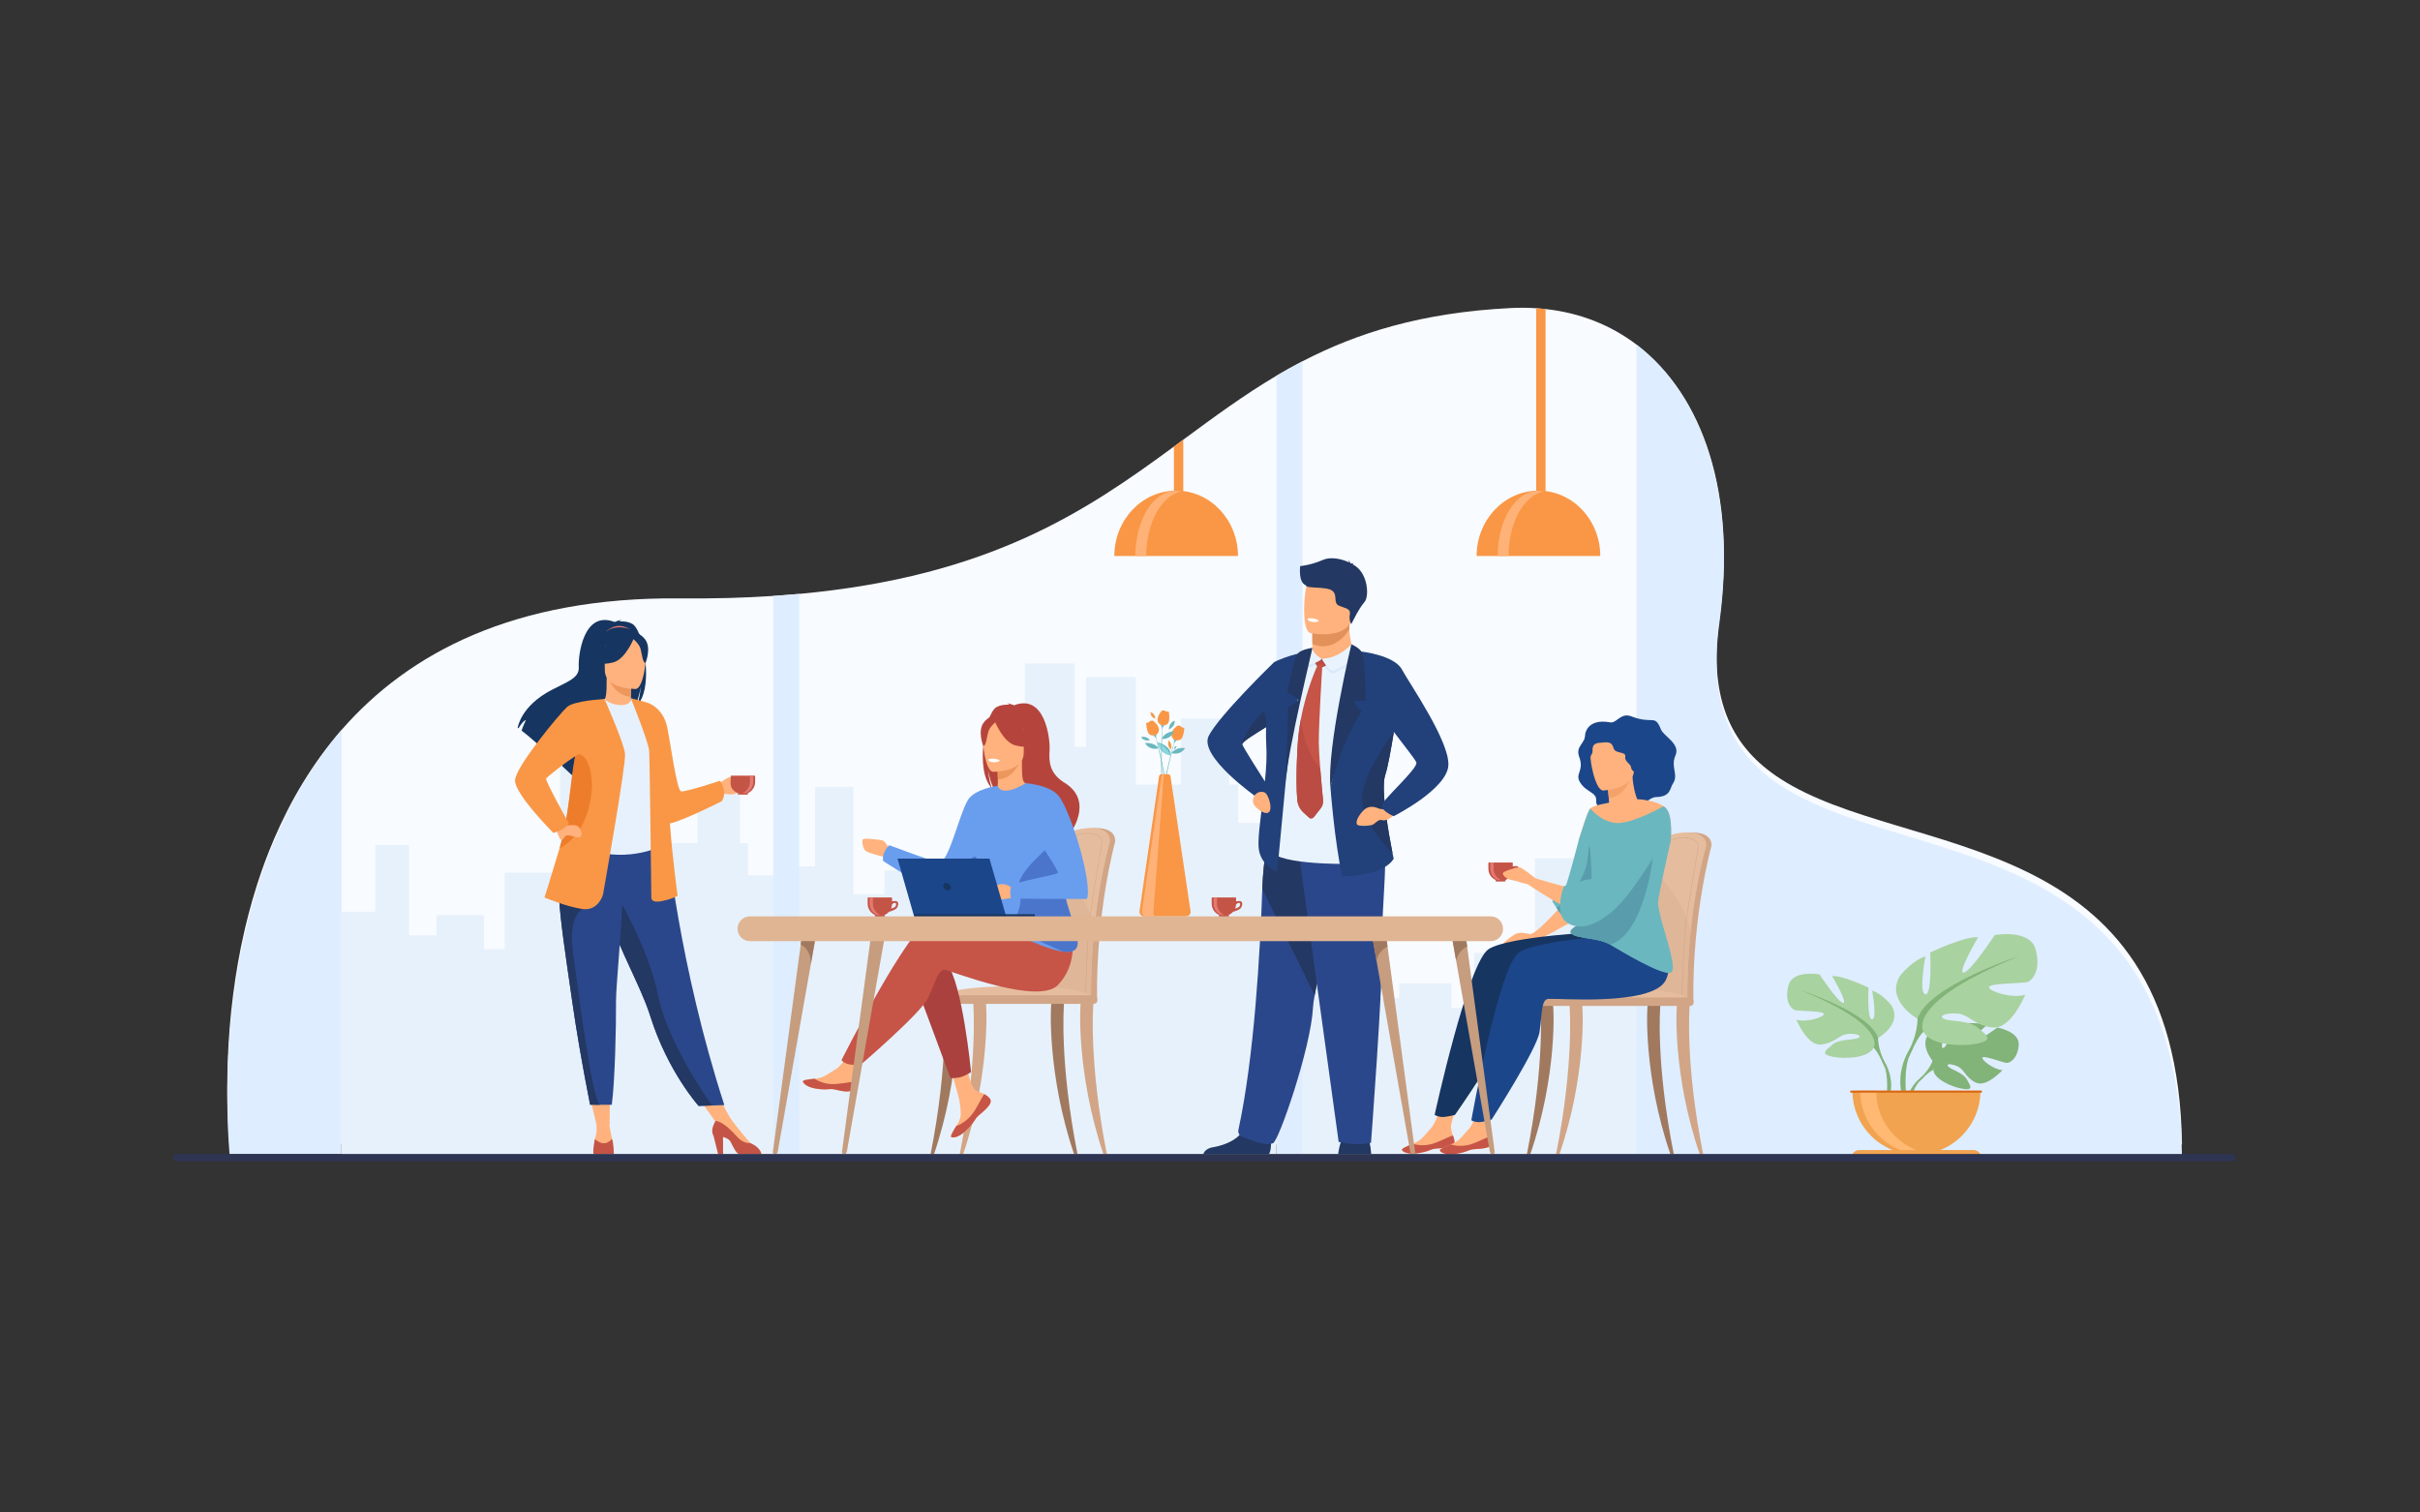 <svg xmlns="http://www.w3.org/2000/svg" xmlns:xlink="http://www.w3.org/1999/xlink" id="&#x421;&#x43B;&#x43E;&#x439;_1" x="0px" y="0px" viewBox="0 0 3200 2000" style="enable-background:new 0 0 3200 2000;" xml:space="preserve"><rect x="0" y="0" width="3200" height="2000" fill="#333333" stroke="none"/> <g> <g> <path style="fill:#F8FBFF;" d="M2885.292,1513.423H303.607c0,0-2.227-21.316-2.887-55.747c-0.372-20.054-0.239-44.572,1.205-71.91 c0.124-2.228,0.249-4.493,0.382-6.768c0.755-12.532,1.768-25.628,3.135-39.115c0.124-1.194,0.249-2.399,0.382-3.604 c1.491-14.108,3.346-28.762,5.659-43.827c1.883-12.235,4.053-24.757,6.596-37.47c0.172-0.89,0.353-1.788,0.535-2.687 c1.31-6.472,2.715-12.98,4.215-19.558c0.583-2.571,1.186-5.151,1.797-7.742c1.204-5.047,2.466-10.123,3.785-15.198 c3.212-12.455,6.796-24.997,10.773-37.576c0.401-1.271,0.813-2.571,1.214-3.871c1.807-5.602,3.699-11.222,5.659-16.853 c3.001-8.555,6.185-17.119,9.578-25.665c2.112-5.362,4.33-10.706,6.614-16.059c21.651-50.633,50.652-100.205,89.375-144.577 c88.696-101.658,228.407-176.111,447.638-173.932c44.066,0.43,85.025-0.717,123.251-3.25h0.058 c11.624-0.765,22.989-1.664,34.115-2.686l0.115-0.01c253.231-23.285,380.115-110.117,495.47-194.808 c4.139-3.039,8.269-6.079,12.388-9.109c40.347-29.718,79.778-58.872,123.29-84.614c11.136-6.596,22.549-12.962,34.307-19.061 c72.13-37.384,157.48-64.54,275.436-70.391c11.49-0.574,22.712-0.488,33.647,0.22c4.177,0.268,8.307,0.631,12.397,1.08 c45.863,5.038,86.421,21.354,120.412,47.173c88.438,67.179,132.38,198.612,109.381,362.689 c-15.571,111.121,19.605,171.37,79.854,210.752C2520.146,1138.298,2878.974,1087.531,2885.292,1513.423z"></path> <polygon style="fill:#E7F1FB;" points="1637.14,1088.209 1637.14,1037.476 1625.245,1037.476 1625.245,950.241 1561.472,950.241 1561.472,1037.476 1501.848,1037.476 1501.848,895.329 1436.054,895.329 1436.054,987.604 1421.05,987.604 1421.05,877.439 1355.256,877.439 1355.256,1083.99 1272.046,1083.99 1272.046,1204.438 1240.955,1204.438 1240.955,1150.815 1169.541,1150.815 1169.541,1182.53 1128.539,1182.53 1128.539,1040.551 1077.89,1040.551 1077.89,1145.642 1027.24,1145.642 1027.24,1530.707 1077.89,1530.707 1121.303,1530.707 1128.539,1530.707 1169.541,1530.707 1192.718,1530.707 1229.838,1530.707 1240.955,1530.707 1272.046,1530.707 1301.252,1530.707 1355.256,1530.707 1371.795,1530.707 1404.699,1530.707 1421.05,1530.707 1436.054,1530.707 1470.494,1530.707 1493.939,1530.707 1501.848,1530.707 1561.472,1530.707 1624.181,1530.707 1625.245,1530.707 1637.14,1530.707 1687.954,1530.707 1687.954,1088.209 "></polygon> <polygon style="fill:#E7F1FB;" points="2351.242,1262.591 2351.242,1530.705 1712.764,1530.705 1712.764,1297.385 1761.704,1297.385 1761.704,1233.714 1810.646,1233.714 1810.646,1319.742 1850.276,1319.742 1850.276,1300.52 1919.281,1300.52 1919.281,1333.011 1949.334,1333.011 1949.334,1260.029 2029.742,1260.029 2029.742,1134.876 2093.318,1134.876 2093.318,1201.625 2107.818,1201.625 2107.818,1145.716 2171.403,1145.716 2171.403,1231.85 2229.015,1231.85 2229.015,1178.989 2290.649,1178.989 2290.649,1231.85 2302.139,1231.85 2302.139,1262.591 "></polygon> <polygon style="fill:#E7F1FB;" points="1033.717,1157.482 1033.717,1529.348 451.625,1529.348 451.625,1205.754 496.245,1205.754 496.245,1117.44 540.866,1117.44 540.866,1236.753 576.988,1236.753 576.988,1210.094 639.914,1210.094 639.914,1255.164 667.3,1255.164 667.3,1153.945 740.606,1153.945 740.606,980.368 798.57,980.368 798.57,1072.944 811.79,1072.944 811.79,995.394 869.755,995.394 869.755,1114.85 922.29,1114.85 922.29,1041.544 978.477,1041.544 978.477,1114.85 988.953,1114.85 988.953,1157.482 "></polygon> <path style="fill:#DEEDFF;" d="M1722.253,477.729v1050.539h-34.302V496.788C1699.085,490.189,1710.494,483.827,1722.253,477.729z"></path> <polygon style="fill:#DEEDFF;" points="1056.804,785.317 1056.804,1513.424 1056.804,1528.269 1022.512,1528.269 1022.512,1513.424 1022.512,788.016 "></polygon> </g> <g> <path style="fill:#F99746;" d="M1564.66,581.403v81.67c0,10.275-2.6,18.659-5.783,18.659h-0.822 c-3.183,0-5.783-8.383-5.783-18.659v-72.561C1556.411,587.473,1560.54,584.433,1564.66,581.403z"></path> <path style="fill:#F99746;" d="M1555.241,648.781c-45.141,0-81.734,38.694-81.734,86.425h163.468 C1636.975,687.476,1600.381,648.781,1555.241,648.781z"></path> <path style="fill:#FFB278;" d="M1561.751,649.835c-2.348-0.512-4.744-0.782-7.178-0.782c-29.411,0-53.252,38.572-53.252,86.153 h14.357C1515.678,691.565,1535.736,655.507,1561.751,649.835z"></path> </g> <g> <path style="fill:#F99746;" d="M2043.736,408.637v234.688c0,2.055-0.028,4.072-0.076,6.032 c-0.439,18.305-2.839,32.375-5.716,32.375h-0.822c-2.667,0-4.923-12.111-5.583-28.466c-0.057-1.348-0.104-2.724-0.134-4.129 c0-0.095-0.009-0.191-0.009-0.296c-0.039-1.797-0.058-3.642-0.058-5.515V407.557 C2035.516,407.825,2039.646,408.188,2043.736,408.637z"></path> <path style="fill:#F99746;" d="M2034.313,648.781c-45.142,0-81.735,38.694-81.735,86.425h163.47 C2116.047,687.476,2079.452,648.781,2034.313,648.781z"></path> <path style="fill:#FFB278;" d="M2040.823,649.835c-2.349-0.512-4.744-0.782-7.179-0.782c-29.41,0-53.253,38.572-53.253,86.153 h14.357C1994.749,691.565,2014.808,655.507,2040.823,649.835z"></path> </g> <path style="fill:#DEEDFF;" d="M2885.292,1529.565h-534.05v0.155h-187.094V455.81c88.438,68.204,132.38,201.644,109.381,368.225 c-15.571,112.817,19.605,173.986,79.854,213.969C2520.146,1148.715,2878.974,1097.173,2885.292,1529.565z"></path> <g> <g> <path style="fill:#82B378;" d="M2555.486,1402.705c0,0-20.609-24.043-1.271-39.314c0,0,14.125-8.552,25.643-7.857 c0,0-16.32,27.367-11.04,30.089c5.279,2.722,15.986-31.806,15.986-31.806s32.145-3.117,42.484,1.854 c0,0-27.479,22.487-21.691,23.826s35.469-20.733,35.469-20.733s29.917,5.092,28.322,23.342 c-1.596,18.25-11.904,23.886-16.435,23.4c-4.531-0.485-31.034-10.603-31.612-6.89c-0.576,3.712,15.377,15.845,26.549,16.412 c0,0-21.093,23.261-35.11,16.548c-14.019-6.713-15.215-17.355-23.953-21.346c-8.738-3.992-16.197-3.981-12.59,0.089 c3.608,4.07,19.422,8.026,24.419,16.866c4.998,8.839,9.481,14.801-5.022,12.618c-14.503-2.183-38.077-12.794-39.112-24.946 S2555.486,1402.705,2555.486,1402.705z"></path> <g> <path style="fill:#82B378;" d="M2654.688,1382.598c0,0-81.257-3.131-99.202,20.107c0,0-3.969,11.886-16.181,22.709l-1.903,5.188 c0,0,14.08-14.846,19.119-15.744C2556.521,1414.857,2548.642,1386.067,2654.688,1382.598z"></path> <path style="fill:#82B378;" d="M2539.306,1425.414c0,0-17.441,12.898-18.652,35.945l3.165,0.283c0,0,5.57-23.83,15.639-33.149 C2549.525,1419.175,2539.306,1425.414,2539.306,1425.414z"></path> </g> </g> <g> <path style="fill:#A8D29F;" d="M2483.432,1372.469c0,0,32.783-18.359,17.484-43.274c0,0-12.24-15.299-25.353-19.232 c0,0,6.993,37.154,0,38.028c-6.994,0.874-4.809-41.963-4.809-41.963s-34.532-16.609-48.082-15.299 c0,0,21.418,36.28,14.425,35.406c-6.994-0.874-31.035-37.592-31.035-37.592s-35.406-6.557-41.088,14.425 c-5.683,20.981,3.496,31.472,8.742,32.783c5.245,1.312,38.902,0.874,38.028,5.246c-0.874,4.37-23.604,11.364-36.28,7.431 c0,0,13.987,34.531,32.346,32.783c18.359-1.749,24.041-13.113,35.406-13.988c11.365-0.873,19.67,2.187,13.988,5.246 c-5.684,3.06-24.916,1.002-34.096,8.807c-9.179,7.804-16.609,12.611,0.438,16.108s47.646,1.312,53.765-11.802 C2483.432,1372.469,2483.432,1372.469,2483.432,1372.469z"></path> <g> <path style="fill:#82B378;" d="M2381.147,1309.524c0,0,91.793,29.724,102.284,62.944c0,0-0.438,14.861,8.741,31.908v6.558 c0,0-9.616-22.293-14.861-25.353C2477.312,1385.582,2497.855,1356.732,2381.147,1309.524z"></path> <path style="fill:#82B378;" d="M2492.173,1404.377c0,0,14.156,21.497,6.086,47.664l-3.642-0.978c0,0,3.535-28.822-3.871-43.317 C2483.34,1393.25,2492.173,1404.377,2492.173,1404.377z"></path> </g> </g> <g> <path style="fill:#A8D29F;" d="M2535.586,1347.149c0,0-43.214-24.2-23.047-57.043c0,0,16.133-20.167,33.419-25.353 c0,0-9.219,48.977,0,50.129c9.22,1.152,6.338-55.314,6.338-55.314s45.52-21.896,63.382-20.167c0,0-28.234,47.824-19.015,46.672 c9.219-1.152,40.909-49.553,40.909-49.553s46.672-8.643,54.162,19.015s-4.609,41.485-11.523,43.214 c-6.914,1.729-51.281,1.153-50.129,6.915s31.114,14.98,47.824,9.795c0,0-18.438,45.52-42.639,43.215s-31.69-17.286-46.671-18.438 c-14.981-1.152-25.929,2.881-18.438,6.914s32.843,1.321,44.943,11.608c12.1,10.287,21.895,16.625-0.577,21.234 s-62.805,1.729-70.871-15.557C2535.586,1347.149,2535.586,1347.149,2535.586,1347.149z"></path> <g> <path style="fill:#82B378;" d="M2670.416,1264.178c0,0-121.001,39.182-134.83,82.972c0,0,0.577,19.591-11.523,42.063v8.643 c0,0,12.677-29.386,19.591-33.419C2543.653,1364.436,2516.572,1326.406,2670.416,1264.178z"></path> <path style="fill:#82B378;" d="M2524.063,1389.212c0,0-18.66,28.336-8.021,62.829l4.801-1.289c0,0-4.66-37.992,5.103-57.101 S2524.063,1389.212,2524.063,1389.212z"></path> </g> </g> <path style="fill:#F1A34F;" d="M2534.131,1526.842c46.751,0,84.649-37.898,84.649-84.65h-169.3 C2449.48,1488.943,2487.38,1526.842,2534.131,1526.842z"></path> <path style="fill:#FFB973;" d="M2554.961,1526.194c-3.443,0.431-6.954,0.647-10.518,0.647c-46.75,0-84.646-37.9-84.646-84.65 h21.03C2480.827,1485.383,2513.172,1521.016,2554.961,1526.194z"></path> <path style="fill:#F1A34F;" d="M2619.949,1531.149h-171.638l0,0c0-5.768,4.676-10.443,10.443-10.443h150.751 C2615.273,1520.706,2619.949,1525.382,2619.949,1531.149L2619.949,1531.149z"></path> <rect x="2446.697" y="1442.191" style="fill:#D86713;" width="174.008" height="2.597"></rect> </g> <g> <path style="fill:#D1A586;" d="M2178.297,1265.888c1.537-37.303,4.852-69.751,8.819-92.38 c6.325-36.072,12.019-56.826,12.084-57.047c0.833-3.172,12.869-16.008,39.628-15.611c26.758,0.396,24.221,17.229,24.221,17.229 l0,0c0.002,0.569-0.074,1.101-0.192,1.496c-0.258,0.868-24.82,88.716-23.757,202.141c0.015,1.593,0.196,4.346,0.082,6.178 c-0.001,0.01-62.011,1.58-62.025,0.001C2174.994,1317.981,2176.049,1290.513,2178.297,1265.888z"></path> <path style="fill:#E5BD9E;" d="M2170.5,1321.156c0.018,1.581,0.864,2.846,1.896,2.846h0.024c1.031-0.023,1.853-1.289,1.865-2.846 h53.143c0.018,1.581,0.863,2.846,1.896,2.846h0.024c1.05-0.023,1.884-1.33,1.871-2.929c-0.309-32.469,1.568-62.787,4.408-89.546 c7.064-66.732,20.125-111.333,20.311-111.951c0.117-0.398,0.191-0.927,0.191-1.497c0,0,2.538-16.832-24.219-17.229 c-26.763-0.398-38.798,12.44-39.631,15.613c-0.05,0.166-3.273,11.918-7.559,33.045c-1.42,6.999-2.951,15.025-4.526,23.997 c-3.964,22.63-7.28,55.081-8.817,92.38C2169.129,1290.512,2168.338,1311.246,2170.5,1321.156z"></path> <path style="fill:#DFB697;" d="M2170.5,1321.156c0.018,1.581,0.864,2.846,1.896,2.846h0.024c1.031-0.023,1.853-1.289,1.865-2.846 h53.143c0.018,1.581,0.863,2.846,1.896,2.846h0.024c1.05-0.023,1.884-1.33,1.871-2.929c-0.309-32.469,1.568-62.787,4.408-89.546 c-8.786-42.35-42.743-74.741-50.906-82.02c-1.42,6.999-2.951,15.025-4.526,23.997c-3.964,22.63-7.28,55.081-8.817,92.38 C2169.129,1290.512,2168.338,1311.246,2170.5,1321.156z"></path> <g> <path style="fill:#D1A586;" d="M2224.059,1320.617l-0.147-0.104c-0.044-0.031-0.077-0.054-0.096-0.267l-0.032-0.002 c0.015-0.446-0.122-0.797-0.416-1.098c-1.674-1.71-8.111-1.64-16.269-1.547c-8.893,0.102-19.963,0.224-31.003-1.686 c-5.703-0.987-1.854-44.321,2.2-84.861c0.688-6.885,1.232-12.323,1.478-15.523c2.641-34.492,17.898-95.697,18.042-96.18 c0.676-2.579,9.854-12.14,29.754-11.823c7.526,0.111,12.86,1.958,15.853,5.488c3.025,3.568,2.474,7.502,2.449,7.668 c0.005,0.382-0.05,0.808-0.152,1.153c-0.082,0.334-13.836,79.506-16.083,98.505c-3.708,31.343-5.181,96.142-5.246,99.761 c0.002,0.045,0.001,0.091,0,0.137l-0.006,0.181L2224.059,1320.617z M2212.188,1316.955c5.95,0,10.146,0.271,11.612,1.769 c0.002,0.002,0.004,0.004,0.006,0.006c0.024-1.495,0.103-4.29,0.251-9.559c0.175-6.198,0.475-15.88,0.911-26.8 c0.764-19.106,2.09-45.39,4.066-62.1c2.303-19.468,16.031-98.361,16.104-98.607c0.084-0.285,0.132-0.659,0.13-1.024 c0.009-0.084,0.534-3.889-2.316-7.242c-2.877-3.385-8.055-5.156-15.393-5.265c-19.565-0.257-28.507,8.89-29.161,11.381 c-0.15,0.563-15.375,61.509-18.021,96.063c-0.245,3.207-0.79,8.647-1.479,15.536c-2.702,27.016-8.325,83.231-2.699,84.204 c10.984,1.901,22.019,1.773,30.893,1.678C2208.901,1316.975,2210.607,1316.955,2212.188,1316.955z"></path> </g> <path style="fill:#E5BD9E;" d="M2235.146,1324.004H2026.8c0,0,4.853-19.367,125.513-16.482 C2237.701,1309.563,2235.146,1324.004,2235.146,1324.004z"></path> <g> <path style="fill:#D1A586;" d="M2252.104,1526.29c-24.157-120.625-17.946-194.645-17.915-195.577 c0.061-1.856-3.409-3.543-5.275-3.604c-1.891-0.033-10.229-0.548-11.193,1.041c-1.264,2.082-6.129,93.28,29.875,198.14H2252.104z "></path> </g> <g> <path style="fill:#D1A586;" d="M2057.574,1526.29c24.157-120.625,17.945-194.645,17.914-195.577 c-0.061-1.856,3.41-3.543,5.276-3.604c1.89-0.033,10.229-0.548,11.192,1.041c1.265,2.082,6.129,93.28-29.874,198.14H2057.574z"></path> </g> <g> <path style="fill:#A0795F;" d="M2019.022,1526.29c24.157-120.625,17.945-194.645,17.915-195.577 c-0.062-1.856,3.409-3.543,5.275-3.604c1.891-0.033,10.229-0.548,11.193,1.041c1.264,2.082,6.129,93.28-29.875,198.14H2019.022z"></path> </g> <g> <path style="fill:#A0795F;" d="M2213.293,1526.29c-24.156-120.625-17.945-194.645-17.914-195.577 c0.061-1.856-3.41-3.543-5.276-3.604c-1.89-0.033-10.228-0.548-11.192,1.041c-1.265,2.082-6.129,93.28,29.874,198.14H2213.293z"></path> </g> <path style="fill:#D1A586;" d="M2026.647,1330.186h208.404c2.331,0,4.238-1.908,4.238-4.239v-2.709 c0-2.331-1.907-4.238-4.238-4.238h-208.404c-2.331,0-4.239,1.907-4.239,4.238v2.709 C2022.408,1328.277,2024.316,1330.186,2026.647,1330.186z"></path> </g> <g> <path style="fill:#D1A586;" d="M1389.803,1262.269c1.538-37.818,4.853-70.715,8.82-93.657c6.325-36.57,12.019-57.61,12.084-57.834 c0.833-3.217,12.869-16.229,39.627-15.828c26.758,0.402,24.221,17.468,24.221,17.468l0,0c0.002,0.577-0.074,1.115-0.191,1.517 c-0.258,0.88-24.821,89.941-23.758,204.934c0.015,1.615,0.196,4.406,0.082,6.264c0,0.009-62.01,1.601-62.025,0 C1386.5,1315.082,1387.556,1287.233,1389.803,1262.269z"></path> <path style="fill:#E5BD9E;" d="M1382.007,1318.301c0.019,1.603,0.864,2.886,1.896,2.886h0.025 c1.031-0.024,1.853-1.308,1.865-2.886h53.143c0.019,1.603,0.864,2.886,1.896,2.886h0.024c1.05-0.024,1.884-1.35,1.871-2.97 c-0.309-32.918,1.569-63.654,4.409-90.784c7.064-67.653,20.125-112.871,20.31-113.497c0.117-0.404,0.191-0.94,0.191-1.519 c0,0,2.538-17.063-24.218-17.468c-26.763-0.403-38.798,12.613-39.631,15.83c-0.049,0.168-3.273,12.082-7.558,33.501 c-1.42,7.096-2.952,15.233-4.527,24.329c-3.964,22.942-7.28,55.842-8.817,93.656 C1380.636,1287.232,1379.846,1308.254,1382.007,1318.301z"></path> <path style="fill:#DFB697;" d="M1382.007,1318.301c0.019,1.603,0.864,2.886,1.896,2.886h0.025 c1.031-0.024,1.853-1.308,1.865-2.886h53.143c0.019,1.603,0.864,2.886,1.896,2.886h0.024c1.05-0.024,1.884-1.35,1.871-2.97 c-0.309-32.918,1.569-63.654,4.409-90.784c-8.787-42.935-42.744-75.773-50.907-83.152c-1.42,7.096-2.952,15.233-4.527,24.329 c-3.964,22.942-7.28,55.842-8.817,93.656C1380.636,1287.232,1379.846,1308.254,1382.007,1318.301z"></path> <g> <path style="fill:#D1A586;" d="M1435.566,1317.752l-0.149-0.104c-0.044-0.03-0.077-0.054-0.096-0.268l-0.033-0.003 c0.015-0.457-0.125-0.816-0.426-1.125c-1.688-1.724-8.116-1.651-16.256-1.558c-8.894,0.099-19.963,0.227-31.004-1.709 c-5.703-1.001-1.856-44.925,2.197-86.018c0.689-6.986,1.233-12.505,1.479-15.752c2.627-34.78,17.898-97.017,18.042-97.509 c0.677-2.615,9.854-12.307,29.756-11.984c7.481,0.111,12.797,1.962,15.801,5.499c3.085,3.633,2.527,7.666,2.502,7.836 c0.005,0.389-0.05,0.819-0.152,1.168c-0.083,0.338-13.833,80.595-16.083,99.867c-3.701,31.72-5.181,97.483-5.246,101.142 c0.001,0.045,0.001,0.091,0,0.137l-0.006,0.182L1435.566,1317.752z M1423.696,1314.044c5.936,0,10.125,0.273,11.602,1.781 c0.004,0.005,0.009,0.01,0.013,0.014c0.024-1.516,0.103-4.35,0.251-9.688c0.175-6.285,0.475-16.102,0.911-27.17 c0.764-19.371,2.09-46.018,4.066-62.958c2.299-19.697,16.03-99.718,16.104-99.969c0.084-0.289,0.132-0.668,0.13-1.04 c0.009-0.085,0.541-3.989-2.369-7.406c-2.887-3.392-8.047-5.166-15.337-5.275c-0.302-0.004-0.605-0.007-0.902-0.007 c-18.927,0-27.613,9.058-28.257,11.544c-0.151,0.571-15.378,62.395-18.022,97.394l-0.304-0.023l0.304,0.023 c-0.246,3.253-0.791,8.774-1.48,15.765c-2.701,27.386-8.322,84.371-2.699,85.356c10.985,1.927,22.023,1.8,30.892,1.7 C1420.41,1314.063,1422.115,1314.044,1423.696,1314.044z"></path> </g> <path style="fill:#E5BD9E;" d="M1446.653,1321.188h-208.347c0,0,4.853-19.635,125.513-16.711 C1449.208,1306.547,1446.653,1321.188,1446.653,1321.188z"></path> <g> <path style="fill:#D1A586;" d="M1463.611,1526.27c-24.157-122.292-17.945-197.334-17.915-198.279 c0.061-1.883-3.41-3.593-5.276-3.654c-1.891-0.033-10.229-0.555-11.193,1.056c-1.264,2.111-6.129,94.569,29.874,200.878H1463.611 z"></path> </g> <g> <path style="fill:#D1A586;" d="M1269.081,1526.27c24.157-122.292,17.945-197.334,17.915-198.279 c-0.061-1.883,3.409-3.593,5.276-3.654c1.89-0.033,10.228-0.555,11.193,1.056c1.264,2.111,6.129,94.569-29.875,200.878H1269.081z "></path> </g> <g> <path style="fill:#A0795F;" d="M1230.529,1526.27c24.157-122.292,17.946-197.334,17.915-198.279 c-0.061-1.883,3.409-3.593,5.276-3.654c1.89-0.033,10.228-0.555,11.193,1.056c1.264,2.111,6.129,94.569-29.874,200.878H1230.529z "></path> </g> <g> <path style="fill:#A0795F;" d="M1424.8,1526.27c-24.157-122.292-17.945-197.334-17.915-198.279 c0.061-1.883-3.41-3.593-5.276-3.654c-1.89-0.033-10.228-0.555-11.192,1.056c-1.264,2.111-6.129,94.569,29.874,200.878H1424.8z"></path> </g> <path style="fill:#D1A586;" d="M1238.184,1327.454h208.346c2.347,0,4.268-1.92,4.268-4.268v-2.806 c0-2.347-1.921-4.268-4.268-4.268h-208.346c-2.348,0-4.268,1.921-4.268,4.268v2.806 C1233.916,1325.534,1235.836,1327.454,1238.184,1327.454z"></path> </g> <g> <g> <path style="fill:#6BB7BF;" d="M1525.788,1163.025c0,0,17.216,6.987,29.453-10.57 C1555.241,1152.455,1535.378,1149.086,1525.788,1163.025z"></path> <path style="fill:#6BB7BF;" d="M1524.576,1155.82c0,0-1.207-6.15-8.423-6.362 C1516.152,1149.458,1518.869,1155.688,1524.576,1155.82z"></path> <path style="fill:#6BB7BF;" d="M1528.207,1119.813c0,0,8.345,0.892,11.474-8.254 C1539.681,1111.56,1530.637,1112.567,1528.207,1119.813z"></path> <g> <path style="fill:#6BB7BF;" d="M1548.014,998.885c-16.842-3.611-17.127-17.388-17.127-17.388 C1550.722,987.765,1548.014,998.885,1548.014,998.885z"></path> <path style="fill:#6BB7BF;" d="M1549.17,995.743c0,0,10.509,4.265,17.979-6.452 C1567.148,989.292,1555.024,987.235,1549.17,995.743z"></path> <g> <path style="fill:#6BB7BF;" d="M1526.115,1203.431l-2.176,2.505c-0.33,0.38-0.957,0.143-0.957-0.361 c0.123-70.912,9.127-133.914,16.689-171.085c8.253-40.569,16.623-64.552,16.707-64.79l0,0 c-0.083,0.237-7.633,24.606-15.86,65.058c-7.573,37.234-16.238,85.897-14.045,167.716 C1526.482,1202.824,1526.346,1203.165,1526.115,1203.431z"></path> </g> <path style="fill:#F99746;" d="M1556.235,960.033c-2.686,2.159-12.972,11.359-2.994,18.454c0,0,7.647,2.423,10.181-3.469 c1.933-4.497,2.456-9.511,2.595-11.634c0.037-0.552-0.38-1.021-0.931-1.071c-0.589-0.054-1.374-0.185-2.16-0.49 c-0.947-0.368-1.427-1.797-2.706-2.111c-0.802-0.197-1.617-0.366-2.549-0.284 C1557.143,959.475,1556.648,959.702,1556.235,960.033z"></path> <path style="fill:#6BB7BF;" d="M1550.525,975.92c0,0,3.045,2.442,1.919,6.341l-0.031,1.443c0,0,0.812-3.608,4.546-4.724 C1556.959,978.981,1553.591,979.355,1550.525,975.92z"></path> <path style="fill:#8AD8DB;" d="M1548.014,998.885c-16.842-3.611-17.127-17.388-17.127-17.388S1544.227,988.824,1548.014,998.885 z"></path> </g> <g> <path style="fill:#6BB7BF;" d="M1531.833,989.447c0,0-10.592,4.054-17.845-6.81 C1513.988,982.637,1526.151,980.823,1531.833,989.447z"></path> <g> <path style="fill:#6BB7BF;" d="M1550.722,1197.556l2.125,2.548c0.322,0.387,0.954,0.161,0.963-0.342 c1.298-70.901-6.442-134.07-13.258-171.386c-7.439-40.726-15.327-64.872-15.405-65.111l0,0 c0.078,0.238,7.139,24.754,14.553,65.362c6.825,37.379,14.514,86.205,10.683,167.964 C1550.367,1196.941,1550.497,1197.285,1550.722,1197.556z"></path> </g> <path style="fill:#F99746;" d="M1525.485,953.604c2.642,2.212,12.742,11.616,2.624,18.511c0,0-7.695,2.269-10.11-3.673 c-1.843-4.534-2.265-9.558-2.361-11.684c-0.025-0.553,0.4-1.013,0.953-1.053c0.59-0.042,1.377-0.157,2.169-0.447 c0.954-0.349,1.463-1.768,2.748-2.056c0.805-0.181,1.624-0.333,2.555-0.232C1524.588,953.027,1525.079,953.264,1525.485,953.604 z"></path> <path style="fill:#6BB7BF;" d="M1530.875,969.602c0,0-3.093,2.38-2.045,6.301l0.002,1.443c0,0-0.739-3.623-4.45-4.813 C1524.382,972.533,1527.741,972.974,1530.875,969.602z"></path> </g> <g> <path style="fill:#6BB7BF;" d="M1536.322,977.029c0,0,11.186,1.871,16.139-10.217 C1552.461,966.812,1540.18,967.449,1536.322,977.029z"></path> <g> <path style="fill:#6BB7BF;" d="M1559.114,1184.746l-1.578,2.918c-0.239,0.443-0.903,0.349-1.012-0.144 c-15.345-69.232-20.296-132.681-21.022-170.606c-0.792-41.393,2.146-66.624,2.175-66.874l0,0 c-0.03,0.249-2.083,25.678-1.291,66.95c0.729,37.99,2.885,87.371,22.867,166.742 C1559.34,1184.073,1559.281,1184.437,1559.114,1184.746z"></path> </g> <path style="fill:#F99746;" d="M1535.43,940.638c-2.15,2.693-10.183,13.914,1.103,18.663c0,0,7.992,0.697,9.179-5.605 c0.906-4.81,0.323-9.818-0.004-11.92c-0.085-0.547-0.593-0.914-1.143-0.843c-0.586,0.075-1.381,0.119-2.215-0.008 c-1.004-0.152-1.785-1.442-3.102-1.47c-0.825-0.017-1.658-0.004-2.55,0.279C1536.194,939.895,1535.761,940.225,1535.43,940.638z "></path> <path style="fill:#6BB7BF;" d="M1533.322,957.388c0,0,3.504,1.719,3.255,5.77l0.285,1.415c0,0,0.005-3.698,3.406-5.601 C1540.269,958.972,1537.063,960.071,1533.322,957.388z"></path> </g> <path style="fill:#6BB7BF;" d="M1545.552,964.573c0,0,0-8.857,7.631-11.635C1553.184,952.938,1554.864,960.326,1545.552,964.573z "></path> <path style="fill:#ED9F4A;" d="M1527.628,950.341c0,0,0.225-6.758-6.027-8.707 C1521.602,941.634,1520.097,947.925,1527.628,950.341z"></path> <path style="fill:#ED9F4A;" d="M1548.139,990.997c0.226,0.196,3.258-6.575-2.912-12.016 C1545.228,978.981,1542.648,986.227,1548.139,990.997z"></path> <path style="fill:#6BB7BF;" d="M1552.461,990.469c-0.171,0.047-0.048-3.369,3.159-3.857 C1555.62,986.612,1556.163,989.454,1552.461,990.469z"></path> <path style="fill:#6BB7BF;" d="M1520.492,978.981c0,0-2.707-5.603-11.367-4.629 C1509.125,974.352,1510.425,980.362,1520.492,978.981z"></path> </g> <path style="fill:#F99746;" d="M1568.364,1211.73h-55.521c-3.73,0-6.593-3.309-6.057-7l25.843-178.12 c0.241-1.662,1.666-2.896,3.346-2.896h8.25c1.789,0,3.308,1.311,3.571,3.08l26.457,178.107 C1574.787,1208.499,1572,1211.73,1568.364,1211.73z"></path> <g> <path style="fill:#FFB278;" d="M1525.143,1206.344l13.719-182.588c-1.478,0.198-2.678,1.344-2.897,2.854l-25.843,178.12 c-0.536,3.691,2.327,7,6.058,7h11.098C1525.846,1210.443,1524.981,1208.488,1525.143,1206.344z"></path> </g> </g> <g> <path style="fill:#FFB27D;" d="M2069.631,1192.278c0,0-38.088,43.502-45.882,42.792c-7.966-0.725-12.825-3.234-19.755,0 c-4.98,2.325-20.725,14.988-16.498,14.149c4.228-0.839,11.875-1.819,13.895-2.012c2.779-0.265,7.244-0.325,10.271-0.852 c1.916-0.334,8.835-0.528,11.143-0.604c10.023-0.33,57.437-28.028,57.437-28.028L2069.631,1192.278z"></path> <g> <path style="fill:#C45446;" d="M2006.96,1145.819c-1.513-0.935-4.459-0.569-6.593-0.122v-3.09c0-0.684-0.048-1.355-0.131-2.018 h-32.012c-0.084,0.662-0.132,1.334-0.132,2.018v6.282c0,8.876,7.262,16.138,16.138,16.138c4.806,0,9.136-2.133,12.099-5.494 l-0.001,0.003c0,0,7.616-1.875,10.007-4.714S2009.501,1147.389,2006.96,1145.819z M2005.271,1151.628 c-0.809,2.089-4.44,3.213-6.231,3.649c0.717-1.648,1.163-3.438,1.288-5.312c1.105-1.513,2.851-2.398,4.13-2.166 C2005.602,1148.007,2006.294,1148.984,2005.271,1151.628z"></path> <path style="fill:#E37970;" d="M1970.714,1142.606v6.284c0,8.872,7.261,16.14,16.133,16.14c0.734,0,1.462-0.053,2.169-0.157 c-7.856-1.062-13.964-7.844-13.964-15.982v-6.284c0-0.682,0.046-1.356,0.131-2.019h-4.338 C1970.76,1141.25,1970.714,1141.925,1970.714,1142.606z"></path> <rect x="1977.632" y="1163.62" style="fill:#C45446;" width="13.173" height="1.973"></rect> </g> <path style="fill:#1C468A;" d="M2096.058,971.378c0,0,1.723-21.85,33.149-16.176c8.309,1.5,14.02-13.315,27.621-8.036 c29.286,11.368,31.008-3.642,39.473,17.424c3.543,8.818,26.073,19.082,19.192,34.32c-6.881,15.238,4.633,25.486-3.456,37.427 c-4.186,6.179-2.484,17.224-22.232,17.617c-9.835,0.196-25.153,18.421-36.19,21.73s-44.18-1.465-42.931-16.608 c0.975-11.814-12.805-10.83-21.27-24.412c-7.397-11.872,5.804-14.862-1.256-34.055 C2082.984,986.543,2096.463,983.116,2096.058,971.378z"></path> <g> <path style="fill:#FFB27D;" d="M1923.296,1508.88c0.675,7.309-9.5,9.086-21.285,9.673c-11.784,0.587-8.223,3-24.372,5.925 c-16.15,2.925-22.622-1.494-23.791-3.677c-1.041-1.936,6.468-4.963,14.469-8.385c1.008-0.428,2.016-0.868,3.023-1.309 c9.007-3.96,14.06-12.037,21.081-19.525c6.65-7.093,12.965-29.803,12.965-29.803l21.946-4.687c0,0-6.162,20.439-8.301,29.165 c-1.259,5.133,0.598,10.871,2.246,15.238C1922.165,1503.872,1923.063,1506.305,1923.296,1508.88z"></path> <path style="fill:#C65447;" d="M1902.011,1518.553c-11.784,0.587-8.223,3-24.372,5.925c-16.15,2.925-22.622-1.494-23.791-3.677 c-1.041-1.936,6.468-4.963,14.469-8.385l0.125,0.136c0,0,11.355,3.856,24.463,0.292c10.683-2.9,21.013-9.285,28.373-11.348 c0.888,2.376,1.785,4.809,2.019,7.384C1923.971,1516.188,1913.796,1517.966,1902.011,1518.553z"></path> </g> <path style="fill:#163560;" d="M2117.629,1232.194c0,0-121.624,5.465-149.079,22.792s-71.486,219.153-71.486,219.153 s2.718,2.179,8.786,2.835c5.646,0.611,18.077-2.707,18.077-2.707s63.28-90.305,67.738-113.054 c4.457-22.75,3.369-43.05,13.519-43.594c10.15-0.544,136.674,15.382,155.812-18.334S2117.629,1232.194,2117.629,1232.194z"></path> <g> <path style="fill:#FFB27D;" d="M1973.474,1509.701c0.674,7.309-9.501,9.086-21.285,9.673s-8.224,3-24.373,5.926 c-16.149,2.925-22.621-1.495-23.79-3.677c-1.041-1.936,6.467-4.964,14.469-8.386c1.007-0.427,2.016-0.868,3.023-1.309 c9.006-3.96,14.06-12.036,21.08-19.524c6.651-7.094,12.966-29.804,12.966-29.804l21.946-4.687c0,0-6.162,20.439-8.302,29.166 c-1.258,5.132,0.599,10.87,2.247,15.237C1972.343,1504.693,1973.239,1507.126,1973.474,1509.701z"></path> <path style="fill:#C65447;" d="M1952.188,1519.374c-11.784,0.587-8.224,3-24.373,5.926c-16.149,2.925-22.621-1.495-23.79-3.677 c-1.041-1.936,6.467-4.964,14.469-8.386l0.125,0.136c0,0,11.355,3.856,24.462,0.293c10.684-2.901,21.014-9.286,28.374-11.349 c0.888,2.376,1.784,4.809,2.019,7.384C1974.147,1517.01,1963.973,1518.787,1952.188,1519.374z"></path> </g> <path style="fill:#1C468A;" d="M2164.775,1235.07c0,0-129.55,6.133-156.309,24.515c-26.76,18.383-62.902,221.77-62.902,221.77 s2.8,2.071,8.891,2.491c5.664,0.391,17.958-3.409,17.958-3.409s59.717-92.698,63.286-115.604 c3.568-22.906,1.69-43.148,11.812-44.087s137.169,10.05,154.979-24.385C2220.302,1261.925,2164.775,1235.07,2164.775,1235.07z"></path> <path style="fill:#FFB27D;" d="M2203.553,1069.549c-0.047-0.071-0.106-0.131-0.165-0.201c-1.028-1.157-2.256-2.221-3.614-3.165 l-0.047-0.036c0,0,0,0-0.012,0c-10.583-7.393-29.492-8.976-29.492-8.976v0.012v0.001c-0.002-0.003-0.002-0.007-0.003-0.01 c0,0-2.066-0.196-5.34-0.345c-2.479-6.428-5.302-15.946-6.177-29.835l-1.875,0.501l-31.521,8.454c0,0,1.396,10.005,2.05,19.473 c0.145,2.074,0.25,4.12,0.3,6.033c-0.913,0.333-20.526,3.098-24.79,7.68c-4.264,4.595-12.791,35.113-14.941,40.522l121.355,1.984 C2209.281,1111.642,2212.328,1079.93,2203.553,1069.549z"></path> <path style="fill:#6BB7BF;" d="M2208.033,1286.604c-14.367,1.366-62.792-27.874-78.927-37.385 c-0.287-0.162-0.555-0.325-0.813-0.478c-6.72-3.948-16.174-5.813-25.159-7.304c-11.451-1.873-22.138-3.135-25.561-7.226 c-4.071-4.875,7.905-10.276,17.531-15.878c4.846-2.829,9.109-5.716,10.438-8.593c1.022-2.266,0.946-7.227,0.258-13.574v-0.009 c-0.114-1.186-0.268-2.419-0.439-3.699c-0.784,1.625-1.759,3.307-2.888,4.989c-2.828,4.234-6.557,8.508-10.285,12.034 c-4.568,4.331-9.118,7.552-11.948,8.24c-1.902,0.459-3.813,0.22-5.706-0.517c-5.037-1.969-9.903-7.513-13.765-12.856 c-0.908-1.262-1.769-2.523-2.553-3.718c-2.638-3.996-4.512-7.313-5.219-8.097c-2.15-2.38,8.65-7.093,13.086-10.63 c4.416-3.546,21.832-72.245,21.832-72.245c2.151-5.41,10.678-35.931,14.94-40.529c0,0,16.633,20.313,38.197,19.146 c21.412-1.147,58.088-21.804,58.652-22.128c1.876,0.847,3.843,3.402,3.843,3.402c8.774,10.381,5.726,42.088,5.726,42.088 s-16.785,73.975-16.785,81.44c0,13.688,11.317,45.155,16.719,67.819C2212.641,1275.258,2213.701,1286.068,2208.033,1286.604z"></path> <path style="fill:#F4A269;" d="M2125.308,1035.949c0,0,1.397,10.005,2.05,19.473c17.841-1.695,26.201-18.631,29.471-27.927 L2125.308,1035.949z"></path> <path style="fill:#FFB27D;" d="M2119.937,1045.314c0,0,42.337-2.122,40.609-28.467c-1.728-26.345,2.573-44.361-24.53-44.121 c-27.104,0.241-31.691,10.638-33.254,19.571C2101.199,1001.232,2108.879,1045.188,2119.937,1045.314z"></path> <path style="fill:#1C468A;" d="M2118.153,982.106c0,0,10.119-2.362,13.426,2.559c3.307,4.921,0.944,7.677,8.326,9.744 c7.381,2.067,9.892,1.919,9.153,7.086s7.419,9.006,7.77,13.14c0.35,4.134,3.745,6.2,6.993,6.496 c3.248,0.295,1.772-53.296-10.776-55.658s-24.655,0.443-28.346,3.396C2121.008,971.821,2118.153,982.106,2118.153,982.106z"></path> <path style="fill:#1C468A;" d="M2118.153,982.106c0,0-9.842-0.689-11.613,4.921c-1.771,5.61,0.591,6.939-1.919,10.334 c-2.511,3.395-1.059,9.418-1.059,9.418s-19.463-35.844,1.059-38.206C2125.142,966.211,2124.601,970.394,2118.153,982.106z"></path> <path style="fill:#599DAD;" d="M2105.295,1184.02c-2.811,8.449-7.838,17.74-13.105,25.464c-4.568,4.331-9.118,7.552-11.948,8.24 c-1.902,0.459-3.813,0.22-5.706-0.517c-5.037-1.969-9.903-7.513-13.765-12.856c-0.908-1.262-1.769-2.523-2.553-3.718 c13.449-10.792,38.942-35.482,41.591-69.273C2103.432,1085.21,2105.486,1186.142,2105.295,1184.02z"></path> <path style="fill:#599DAD;" d="M2074.535,1217.207c4.693-7.159,14.242-14.214,27.939-19.758 c-6.309,9.444-17.1,19.032-22.233,20.274C2078.339,1218.183,2076.428,1217.943,2074.535,1217.207z"></path> <path style="fill:#599DAD;" d="M2186.459,1128.396c0,0-10.572,106.236-57.353,120.823c-0.287-0.162-0.555-0.325-0.813-0.478 c-6.72-3.948-16.174-5.813-25.159-7.304c-11.451-1.873-22.138-3.135-25.561-7.226c-4.071-4.875,7.905-10.276,17.531-15.878 c4.846-2.829,9.109-5.716,10.438-8.593c1.022-2.266,0.946-7.227,0.258-13.574v-0.009 C2151.196,1179.374,2186.459,1128.396,2186.459,1128.396z"></path> <path style="fill:#FFB27D;" d="M2198.363,1096.937c-4.899-22.084-27.133-9.412-27.133-9.412 c-7.706-1.759-64.278,89.938-68.808,92.015c-3.838,1.76-55.977-13.383-71.806-18.047c-4.086-3.207-18.447-14.351-20.96-14.54 c-2.936-0.22-22.555,4.82-22.433,7.935c0.122,3.113,4.716,7.684,11.959,8.839c5.487,0.876,14.799,4.49,20.732,5.394l0,0 c0,0,57.546,39.197,82.04,43.979C2124.008,1217.402,2203.264,1119.02,2198.363,1096.937z"></path> <path style="fill:#6BB7BF;" d="M2067.943,1171.875c0,0-13.264,34.084,2.627,47.04c15.892,12.957,50.378,8.599,88.152-44.081 c37.774-52.679,53.147-81.361,33.539-89.734c-19.607-8.374-35.814,4.764-45.873,25.252c-10.456,21.299-29.725,50.789-41.286,51.91 C2093.54,1163.383,2067.943,1171.875,2067.943,1171.875z"></path> </g> <g> <path style="fill:#FFB27D;" d="M1735.372,851.52l0.028,5.146c0,0-1.401,16.092,18.414,18.442 c19.814,2.357,36.065,2.046,35.528-10.371c-1.785-9.615-4.983-24.539-5.115-32.495c-0.049-2.956,0.153-6.094,0.704-9.636 l-38.396-0.767l-11.309,1.847L1735.372,851.52z"></path> <path style="fill:#E2915A;" d="M1735.227,823.687l0.146,27.833c4.079,1.896,8.681,3.054,13.841,3.054 c17.646,0,29.053-12.941,35.015-22.333c-0.049-2.956,0.153-6.094,0.704-9.636l-38.396-0.767L1735.227,823.687z"></path> <path style="fill:#FFB27D;" d="M1787.873,816.427c-4.454,23.976-35.392,23.189-48.761,21.682 c-3.763-0.418-6.129-0.899-6.129-0.899c-4.243-1.133-6.61-7.815-7.71-16.568c-2.183-17.322,0.575-42.749,3.5-49.253 c4.405-9.786,12.7-20.37,43.854-12.733C1803.788,766.298,1793.59,785.708,1787.873,816.427z"></path> <path style="fill:#233862;" d="M1813.188,1526.284h-43.838c0.327-2.299,1.444-9.293,3.496-15.735 c0.711-2.244,1.541-4.424,2.483-6.315c4.264-8.511,31.344-3.098,31.344-3.098s2.516,2.155,4.479,10.387 C1812.022,1515.147,1812.789,1519.961,1813.188,1526.284z"></path> <path style="fill:#233862;" d="M1680.714,1512.448c-0.12,5.964-0.87,11.608-3.034,13.836h-86.711 c1.102-3.138,4.224-7.855,13.125-9.301c10.115-1.637,25.884-6.507,35.089-16.239c3.281-3.457,5.724-7.536,6.794-12.303 c4.08-18.163,33.731,5.564,33.731,5.564S1680.905,1503.57,1680.714,1512.448z"></path> <path style="fill:#2B478B;" d="M1738.389,1316.111c-1.208,6.65-1.974,12.105-2.177,16.018 c-2.757,53.769-45.261,176.709-52.863,179.575c-11.764,4.439-30.288-4.996-39.98-8.084c-4.016-1.282-6.726-5.333-5.832-9.442 c21.049-96.767,28.785-236.106,31.6-318.603c1.422-41.553,8.555-70.257,8.555-70.257s103.666-27.659,104.281,7.33 C1782.518,1143.609,1747.633,1265.035,1738.389,1316.111z"></path> <path style="fill:#233862;" d="M1738.389,1316.111l-69.253-140.536c1.422-41.553,8.555-70.257,8.555-70.257 s103.666-27.659,104.281,7.33C1782.518,1143.609,1747.633,1265.035,1738.389,1316.111z"></path> <path style="fill:#2B478B;" d="M1715.322,1112.771l54.803,397.191c0,0,24.066,5.804,42.785,1.161 c0,0,16.044-211.245,14.707-262.315s11.516-136.654-2.933-146.094C1810.236,1093.276,1715.322,1112.771,1715.322,1112.771z"></path> <path style="fill:#233862;" d="M1719.213,748.568c0,0,13.714-1.055,29.889-8.087c13.128-5.708,29.689,0.578,35.066,3.411 c-0.145-0.867-0.49-2.049-1.312-3.235c0,0,2.414,1.712,2.77,4.104c0.249,0.183,0.36,0.31,0.296,0.352c0,0,2.736-0.5,4.494,0.291 c0,0-1.23-0.176-1.67,0.615c-0.046,0.084-0.115,0.154-0.197,0.218c20.479,9.895,22.37,42.259,15.78,49.748 c-7.929,9.01-17.436,29.3-17.436,29.3s-3.467-4.794-2.025-12.722c1.441-7.928-5.405-7.928-14.056-11.532 c-8.648-3.604-1.441-13.695-9.01-19.821c-7.567-6.127-35.317-2.523-34.957-7.208 C1716.545,770.248,1719.213,749.623,1719.213,748.568z"></path> <path style="fill:#E9F3FE;" d="M1794.016,871.636l-12.618,270.725c0,0-105.308,1.721-102.301-22.11 c3.007-23.83,37.958-240.324,37.958-240.324L1794.016,871.636z"></path> <path style="fill:#22407A;" d="M1831.613,1025.09c-6.266,18.795,5.547,81.863,9.758,103.229c0.925,4.519,1.541,7.189,1.541,7.189 c-14.585,23.725-67.996,23.418-67.996,23.418c-10.271-45.4-15.613-117.709-15.613-117.709l40.982-179.648l51.563,47.66 c0,0-3.902,29.069-8.73,58.649C1839.316,991.297,1835.003,1015.127,1831.613,1025.09z"></path> <path style="fill:#FFFFFF;" d="M1743.975,820.371c0,0-1.002,3.092-8.807,1.963c0,0-6.553-0.947-6.067-4.396 C1729.101,817.938,1735.689,815.996,1743.975,820.371z"></path> <path style="fill:#22407A;" d="M1684.785,875.496c0,0-0.01,0.046-0.023,0.114c-2.491,2.414-72.791,70.668-86.411,97.403 c-13.867,27.118,63.374,81.143,63.374,81.143s4.972,1.965,8.42,1.196c-3.641,29.984-7.729,57.651-5.308,69.461 c4.378,21.344,24.121,28.512,24.121,26.87c0-0.522,7.22-77.563,11.143-117.76c8.41-86.192,29.47-171.808,29.47-171.808 C1706.583,864.505,1684.785,875.496,1684.785,875.496z M1642.928,984.724c-0.103-0.105-0.103-0.311-0.103-0.411 c0-3.904,14.894-12.533,31.02-22.699c0.206-0.206,0.309-0.311,0.309-0.311c0.011-0.007,0.021-0.014,0.032-0.02 c-0.287,8.308-0.256,16.458,0.238,24.046c0.914,14.073-0.107,30.893-1.811,48.019 C1664.936,1021.357,1644.429,989.14,1642.928,984.724z"></path> <g> <path style="fill:#D9E9F9;" d="M1797,861.245c0.129-2.583-12.109-6.153-12.109-6.153s-14.007,19.421-37.084,19.756 c0,0,6.576,12.799,14.327,16.113C1762.134,890.961,1796.238,876.588,1797,861.245z"></path> <path style="fill:#D9E9F9;" d="M1747.807,874.394c0,0-12.225-7.247-12.267-15.104c0,0-7.896-0.988-11.345,2.84 c0,0-2.898,13.465,0.946,21.286C1725.142,883.416,1742.746,880.734,1747.807,874.394z"></path> <path style="fill:#BA4C43;" d="M1756.106,873.229l-16.578-3.973c0,0-2.165,0.188-2.105,2.888c0.06,2.7,4.669,10.59,6.71,11.221 C1746.175,883.996,1760.027,878.692,1756.106,873.229z"></path> <path style="fill:#E9F3FE;" d="M1795.069,859.912c0.129-2.583-8.154-7.907-8.154-7.907s-16.031,18.737-39.108,19.072 c0,0,6.576,12.799,14.327,16.113C1762.134,887.19,1794.308,875.255,1795.069,859.912z"></path> <path style="fill:#E9F3FE;" d="M1747.807,871.077c0,0-12.364-6.554-12.406-14.412c0,0-7.463,3.285-10.912,7.113 c0,0-3.191,8.5,0.653,16.32C1725.142,880.099,1742.746,877.417,1747.807,871.077z"></path> <g> <path style="fill:#C65447;" d="M1715.398,1057.822c0.565,6.323,3.466,12.213,8.138,16.517l7.343,6.766 c1.843,1.699,4.742,1.464,6.293-0.505l9.096-11.552c2.439-3.098,3.586-7.018,3.213-10.941 c-0.852-8.741-2.437-25.583-3.705-41.837c-1.032-13.171-1.86-25.965-1.923-33.749c-0.199-24.852,4.73-104.102,4.73-104.102 l-5.958,0.311c0,0-14.797,30.763-22.545,72.619c-1.912,10.303-3.386,21.272-4.118,32.629 C1715.962,983.978,1712.855,1029.242,1715.398,1057.822z"></path> <path style="fill:#BA4C43;" d="M1715.398,1057.822c0.565,6.323,3.466,12.213,8.138,16.517l7.343,6.766 c1.843,1.699,4.742,1.464,6.293-0.505l9.096-11.552c2.439-3.098,3.586-7.018,3.213-10.941 c-0.852-8.741-2.437-25.583-3.705-41.837c-16.465-18.498-23.137-44.06-25.695-64.921c-1.912,10.303-3.386,21.272-4.118,32.629 C1715.962,983.978,1712.855,1029.242,1715.398,1057.822z"></path> </g> </g> <path style="fill:#FFB27D;" d="M1656.8,1058.555c0-6.901,6.068-12.44,12.892-11.404c1.895,0.287,3.604,1.068,4.787,2.644 c4.695,6.25,9.161,24.433,0.842,25.282c-3.386,0.346-7.735-2.029-11.086-4.576c-3.403-2.585-7.435-6.636-7.435-10.91V1058.555z"></path> <path style="fill:#233862;" d="M1841.371,1128.318c-15.099-15.716-41.188-46.633-40.264-72.006 c1.232-35.538,42.01-88.435,42.01-88.435c-3.801,23.419-8.114,47.249-11.504,57.212 C1825.348,1043.885,1837.16,1106.953,1841.371,1128.318z"></path> <path style="fill:#FFB27D;" d="M1840.897,1066.502c0,0-10.854,5.427-17.444,2.713c-6.59-2.713-14.343-4.752-21.708,3.633 c-7.366,8.385-8.916,14.199-7.366,17.301c1.551,3.101,18.723,1.938,21.572,0c2.85-1.938,7.355-6.71,10.215-5.879 c7.888,2.293,14.53-3.725,18.249-8.517C1846.658,1072.861,1840.605,1071.461,1840.897,1066.502z"></path> <path style="fill:#22407A;" d="M1800.285,861.568c0,0,43.233,4.786,53.429,23.613c10.196,18.827,63.213,95.127,61.478,126.836 c-1.736,31.709-72.322,67.265-72.322,67.265s-15.633-6.606-15.867-13.714s48.799-49.588,45.826-57.515 c-2.973-7.927-56.964-70.626-62.173-91.299S1800.285,861.568,1800.285,861.568z"></path> <path style="fill:#233862;" d="M1674.153,961.303c0,0-0.103,0.106-0.309,0.311c-16.126,10.166-31.02,18.795-31.02,22.699 c-2.156-6.883,18.797-35.644,25.576-41.497C1675.283,936.858,1674.153,961.303,1674.153,961.303z"></path> <path style="fill:#233862;" d="M1786.915,852.005c0,0-32.821,137.466-27.598,189.249c0,0,12.068-55.336,41.106-100.663 c0,0-10.597-9.32-10.021-12.756c0,0,7.866-2.332,15.499-0.762c0,0-0.844-59.255-5.603-65.515 C1795.539,855.297,1786.915,852.005,1786.915,852.005z"></path> <path style="fill:#233862;" d="M1735.4,856.666c0.668-0.393-32.525,134.329-35.3,177.258c0,0,3.289-76.607,2.966-98.686 c0,0,13.631-7.217,13.631-9.749c0-2.532-14.542-9.378-14.542-9.378s9.209-47.177,14.234-52.376 C1721.415,858.536,1735.4,856.666,1735.4,856.666z"></path> </g> <g> <g> <path style="fill:#FFB27D;" d="M1308.466,1452.108c1.735,1.988,1.956,4.209,1.097,6.582c0,0.009-0.006,0.023-0.017,0.032 c-1.588,4.387-6.833,9.286-12.925,14.179c-0.778,0.628-1.471,1.2-2.074,1.729c-0.158,0.14-0.316,0.278-0.466,0.418 c-0.123,0.107-0.241,0.221-0.358,0.323c-5.681,5.237-3.543,6.438-13.749,17.063c-11.638,12.109-19.651,12.327-21.93,11.224 c-1.928-0.94,1.99-7.362,6.331-14.58c0.211-0.348,0.417-0.7,0.633-1.053c0.578-0.959,1.153-1.934,1.727-2.898 c5.088-8.688,3.781-12.764,2.575-25.691c-0.98-10.507-16.345-58.694-16.345-58.694l22.302-3.842c0,0,6.717,38.372,14.117,44.281 c3.957,3.149,8.386,3.189,12.189,5.524c0.269,0.162,0.533,0.328,0.791,0.5 C1304.525,1448.638,1306.728,1450.116,1308.466,1452.108z"></path> <path style="fill:#C65447;" d="M1308.466,1452.108c1.735,1.988,1.956,4.209,1.097,6.582c0,0.009-0.006,0.023-0.017,0.032 c-1.944,4.383-7.057,9.257-12.946,14.134c-0.77,0.639-1.449,1.226-2.053,1.773c-0.158,0.14-0.316,0.278-0.466,0.418 c-0.123,0.107-0.241,0.221-0.358,0.323c-5.681,5.237-3.543,6.438-13.749,17.063c-11.638,12.109-19.651,12.327-21.93,11.224 c-1.928-0.94,1.99-7.362,6.331-14.58c2.266-0.83,12.79-5.104,20.745-15.286c7.008-8.942,11.682-20.432,16.453-27.087 c0.269,0.162,0.533,0.328,0.791,0.5C1304.525,1448.638,1306.728,1450.116,1308.466,1452.108z"></path> <path style="fill:#FFB27D;" d="M1128.633,1438.18c-1.377,6.884-11.19,5.735-22.153,3.057s-8.357,0.506-23.96-1.222 c-15.604-1.728-20.33-7.545-20.806-9.865c-0.426-2.059,7.284-2.784,15.554-3.737c1.039-0.116,2.084-0.245,3.129-0.374 c9.337-1.171,16.174-7.196,24.655-12.144c8.033-4.688,20.021-23.782,20.021-23.782l21.398,1.694c0,0-11.229,17.056-15.572,24.471 c-2.554,4.361-2.419,10.129-2.1,14.582C1128.964,1433.28,1129.122,1435.755,1128.633,1438.18z"></path> <path style="fill:#C65447;" d="M1106.48,1441.236c-10.963-2.679-8.357,0.506-23.96-1.222c-15.604-1.728-20.33-7.545-20.806-9.865 c-0.426-2.059,7.284-2.784,15.554-3.737l0.077,0.159c0,0,9.358,6.635,22.346,6.946c10.586,0.257,21.798-2.776,29.109-2.658 c0.166,2.421,0.323,4.896-0.165,7.32C1127.256,1445.063,1117.443,1443.915,1106.48,1441.236z"></path> <path style="fill:#FFB27D;" d="M1176.247,1123.889c0,0-5.098-12.491-10.707-13.001c-5.608-0.51-23.452-3.313-24.727-0.765 s0,11.727,3.824,15.04s27.531,8.667,27.531,8.667L1176.247,1123.889z"></path> <path style="fill:#AA413E;" d="M1210.638,1301.353l46.118,124.111c0,0,7.084,0.686,13.877-1.271 c6.25-1.801,13.413-6.531,13.413-6.531s-11.44-119.169-32.414-143.956S1210.638,1301.353,1210.638,1301.353z"></path> <path style="fill:#C65447;" d="M1393.045,1251.143c0,0-132.515-44.808-162.069-35.273 c-29.554,9.533-118.289,186.077-118.289,186.077s2,2.664,7.468,4.714c5.085,1.907,17.393,1.785,17.393,1.785 s80.081-68.642,89.614-88.662c9.534-20.02,13.347-39.087,22.881-37.18c9.533,1.906,122.982,46.714,148.722,20.02 c25.741-26.693,19.009-61.376,19.009-61.376L1393.045,1251.143z"></path> <path style="fill:#B5453C;" d="M1312.064,1042.693c-2.115-4.369-4.482-12.13-5.64-25.964c0.178,1.374,2.563,18.821,9.271,28.698 c27.56,18.094,80.383,78.51,79.337,89.958c0,0,18.606-31.558,18.926-31.746c0,0,34.322-43.645-6.355-68.645 c-20.675-12.706-20.569-29.014-19.706-43.179c0.871-14.168-5.639-75.147-47.054-59.189c0,0-6.646-2.953-9.623-2.51 c0,0,2.431,0.465,3.668,1.741c-4.802-0.284-11.666,0.071-17.394,3.327C1302.314,943.812,1288.728,1021.215,1312.064,1042.693z"></path> <path style="fill:#FFB27D;" d="M1317.328,1046.328c-0.138,0.063,13.307,7.043,23.419,4.276 c9.512-2.593,15.728-14.927,15.597-14.955c-4.029-0.8-5.19-6.336-5.104-30.124l-1.821,0.359l-30.621,6.063 c0,0,0.697,9.636,0.718,18.714C1319.535,1038.285,1319.073,1045.514,1317.328,1046.328z"></path> <path style="fill:#ED975D;" d="M1318.797,1011.948c0,0,0.697,9.636,0.718,18.714c17.135-0.482,26.192-16.113,29.903-24.777 L1318.797,1011.948z"></path> <path style="fill:#B5453C;" d="M1352.58,1002.551c0,0,8.98-14.188,11.135-26.32c1.539-8.662-2.873-40.768-35.136-36.144 c0,0-9.371,0.923-18.178,6.872c-7.005,4.731-17.114,14.945-5.811,42.961l2.937,9.464L1352.58,1002.551z"></path> <path style="fill:#FFB27D;" d="M1313.075,1020.544c0,0,40.541,0.669,40.569-24.584c0.028-25.253,5.279-42.175-20.604-43.669 c-25.883-1.495-30.923,8.136-32.982,16.563C1297.998,977.279,1302.53,1019.719,1313.075,1020.544z"></path> <path style="fill:#B5453C;" d="M1314.575,951.671c0,0,11.1,29.627,28.135,34.007c17.035,4.381,24.424-0.184,24.424-0.184 s-13.067-10.38-15.778-28.5C1351.356,956.996,1322.948,937.57,1314.575,951.671z"></path> <path style="fill:#B5453C;" d="M1317.326,954.077c0,0-8.29,6.614-10.311,13.045c-2.021,6.431-2.93,19.669-6.789,19.219 c0,0-8.363-20.137,1.036-31.529C1311.229,942.732,1317.326,954.077,1317.326,954.077z"></path> <path style="fill:#699DEE;" d="M1424.13,1251.842c-2.187,6.07-8.892,7.633-17.879,6.578 c-17.136-2.002-42.591-13.506-60.935-21.464c-27.966-12.121-40.678-0.731-49.576-8.447c-8.898-7.716,10.169-24.871-6.356-104.53 c-5.605-27.013,29.912-84.929,29.912-84.929s3.07,16.768,37.049-3.4c1.201-0.712,14.574,19.094,27.458,43.507 c14.199,26.937,27.801,59.473,23.803,76.24C1399.977,1187.36,1430.486,1234.204,1424.13,1251.842z"></path> <path style="fill:#699DEE;" d="M1319.294,1039.05l-20.949,85.933c0,0-2.606,4.641-6.693,11.244 c-9.591,15.509-27.344,41.854-38.708,44.529c-5.606,1.322-17.53-3.343-30.725-10.01c-24.947-12.604-54.446-32.358-54.446-32.358 c-1.907-11.441,8.047-20.766,8.047-20.766s59.746,22.456,65.683,22.882c12.935,0.922,26.098-61.507,38.187-82.31 C1288.43,1043.149,1319.294,1039.05,1319.294,1039.05z"></path> <path style="fill:#FFFFFF;" d="M1322.087,1005.235c0,0-0.755,3.208-8.736,2.714c0,0-6.701-0.414-6.496-3.94 C1306.855,1004.009,1313.352,1001.5,1322.087,1005.235z"></path> <path style="fill:#4A75CB;" d="M1424.13,1251.842c-2.187,6.07-8.892,7.633-17.879,6.578 c-11.86-5.167-63.096-25.017-62.524-38.467c0.852-19.913,9.852-20.549,3.496-45.127c-5.104-19.735,42.237-56.431,49.789-64.407 c14.199,26.937,14.591,28.21,10.593,44.978C1399.977,1187.36,1430.486,1234.204,1424.13,1251.842z"></path> <path style="fill:#4A75CB;" d="M1291.652,1136.227c-9.591,15.509-27.344,41.854-38.708,44.529 c-5.606,1.322-17.53-3.343-30.725-10.01c9.629,2.484,18.985,2.415,28.074,1.538c9.852-0.954,12.712-13.03,28.284-31.145 C1288.678,1129.394,1291.156,1132.35,1291.652,1136.227z"></path> <path style="fill:#FFB27D;" d="M1339.119,1174.35c0,0-8.581-6.674-16.685-5.085s-12.076,7.15-11.758,9.693 c0.317,2.542,4.608,9.692,10.805,10.328c6.197,0.636,23.835-3.813,23.835-3.813L1339.119,1174.35z"></path> <path style="fill:#699DEE;" d="M1356.344,1035.649c0,0,33.042,2.036,44.48,17.989c16.102,22.458,44.068,114.145,36.441,135.117 l-100.53-0.423c0,0-2.437-11.388,0.953-16.896s58.475-14.407,61.018-16.949c2.542-2.543-31.78-49.577-31.78-57.204 S1356.344,1035.649,1356.344,1035.649z"></path> </g> <g> <g> <polygon style="fill:#1C468A;" points="1330.494,1211.897 1208.787,1211.897 1186.846,1135.386 1308.365,1135.386 "></polygon> <rect x="1209.204" y="1208.917" style="fill:#163560;" width="159.11" height="2.98"></rect> </g> <path style="fill:#163560;" d="M1247.434,1172.399c-0.771-2.689,0.784-4.87,3.474-4.87s5.495,2.181,6.266,4.87 c0.771,2.689-0.784,4.87-3.473,4.87S1248.205,1175.089,1247.434,1172.399z"></path> </g> </g> <g> <path style="fill:#FFB27D;" d="M948.067,1038.263c0,0,13.303-10.873,18.082-10.93c4.779-0.058,13.86-2.447,13.502-0.894 c-0.359,1.553-8.006,3.584-6.691,4.301c1.314,0.718,12.427-2.27,15.533-0.478c3.106,1.792,10.395,9.2,4.541,12.427 c-5.855,3.226-23.419,8.363-27.96,7.767c-4.54-0.598-14.816-1.314-14.816-1.314L948.067,1038.263z"></path> <polygon style="fill:#FFB27D;" points="778.171,1442.545 789.328,1489.535 806.04,1489.44 806.653,1442.545 "></polygon> <polygon style="fill:#FFB27D;" points="918.744,1444.548 950.489,1489.535 962.861,1473.649 943.755,1438.362 "></polygon> <path style="fill:#163560;" d="M853.686,876.368c0-0.009,0-0.009,0-0.009c0-0.115-0.009-0.229-0.029-0.344 c-0.21-2.342-0.477-4.655-0.793-6.958c0-0.01,0-0.01,0-0.01c-0.956-7.045-2.332-13.822-4.005-19.873 c-0.965-3.47-2.017-6.71-3.154-9.626c-0.172-0.449-0.344-0.87-0.507-1.3l-0.009-0.01c-2.715-6.624-5.812-11.384-8.976-13.182 c-5.773-3.278-12.685-3.632-17.521-3.355c1.243-1.281,3.699-1.749,3.699-1.749c-3.001-0.45-9.693,2.523-9.693,2.523 c-41.714-16.068-48.271,45.347-47.392,59.618c0.87,14.271-14.023,18.926-35.721,30.168c-41.409,21.45-45.041,50.174-45.041,50.174 c0.315,0.192,0.659,0.411,1.013,0.66c2.055-3.479,6.29-10.018,9.855-11.002c-0.144,0.315-4.215,8.995-5.745,13.965 c5.229,3.986,12.388,10.018,20.131,16.776c0,0,0,0,0.009,0.009c10.362,9.033,21.746,19.348,30.856,27.701 c-0.067-2.857,0.048-6.901,1.089-9.042l1.74,10.477l0.229,1.366c5.812,5.344,10.391,9.606,12.713,11.786 c0.239,0.22,0.449,0.421,0.64,0.593c0.679,0.631,1.042,0.975,1.042,0.975c-0.334-3.661,4.808-12.312,12.866-22.979 c0.555-0.745,1.138-1.5,1.73-2.265c2.591-3.365,5.449-6.892,8.498-10.515c1.099-1.31,2.208-2.619,3.355-3.948 c0-0.01,0.01-0.01,0.01-0.01c0.917-1.07,1.845-2.131,2.801-3.211l0.009-0.01c2.256-2.562,4.579-5.133,6.94-7.704 c6.118-6.663,12.522-13.23,18.773-19.194c9.081-8.689,17.828-16.116,24.92-20.771c0.268-0.392,0.526-0.794,0.765-1.205 c1.319-2.131,2.447-4.55,3.413-7.035c0.296-0.746,0.574-1.501,0.831-2.256c2.782-7.982,4.024-16.125,4.292-18.066 c-0.679,8.01-1.768,13.965-2.973,18.41c-0.268,0.975-0.535,1.874-0.813,2.705v0.01c-0.622,1.883-1.243,3.422-1.854,4.684 c1.214-1.118,2.323-2.38,3.346-3.785c0.669-0.918,1.3-1.893,1.883-2.925C853.878,914.489,855.378,895.056,853.686,876.368z"></path> <path style="fill:#FFB27D;" d="M836.381,936.998c0.139,0.063-13.402,7.094-23.587,4.308c-9.581-2.612-15.841-15.035-15.708-15.063 c4.057-0.806,5.227-6.381,5.141-30.34l1.834,0.361l30.84,6.107c0,0-0.702,9.706-0.722,18.849 C834.158,928.898,834.623,936.179,836.381,936.998z"></path> <path style="fill:#E37970;" d="M801.505,835.114c0,0,15.214-16.197,34.314-0.829C835.819,834.285,824.703,832.363,801.505,835.114 z"></path> <path style="fill:#ED975D;" d="M834.901,902.372c0,0-0.702,9.706-0.722,18.849c-17.258-0.487-26.38-16.23-30.118-24.956 L834.901,902.372z"></path> <path style="fill:#163560;" d="M800.875,892.907c0,0-9.044-14.29-11.215-26.509c-1.549-8.724,2.894-41.06,35.388-36.403 c0,0,9.438,0.93,18.309,6.921c7.055,4.765,17.237,15.052,5.852,43.269l-2.957,9.532L800.875,892.907z"></path> <path style="fill:#2B478B;" d="M957.824,1461.316l-16.348,0.501l-17.696,0.542c0,0-40.873-45.508-63.8-118.458 c-0.535-1.695-1.098-3.411-1.695-5.148c-12.547-36.586-38.56-82.511-52.267-124.078c-2.182-6.621-4.141-12.854-5.899-18.752 c-0.563-1.89-1.111-3.744-1.632-5.571c-10.102-35.101-13.027-58.146-15.723-82.768l98.983,0.792 C881.748,1108.376,897.727,1276.509,957.824,1461.316z"></path> <path style="fill:#E7F1FD;" d="M867.89,1051.499c-0.249,47.102,6.91,67.311,6.91,67.311s-42.381,21.532-92.752,5.682 c-0.593-0.187-41.706-9.569-41.706-9.569c0.843-1.907,8.339-33.65,9.161-35.399c10.635-22.837,18.709-32.852,19.971-39.872 c2.34-13.108,2.391-26.671,1.225-39.463c-3.073-33.862-12.214-61.972-12.214-61.972c13.725-3.123,26.577-8.609,40.862-13.967 c3.286,4.092,13.331,8.373,22.043,8.177c10.033-0.221,13.288-4.516,12.767-9.206c10.692,5.95,19.224,11.57,19.224,11.57 c9.087,15.785,27.518,31.114,28.852,55.328C882.563,996.072,867.897,1050.179,867.89,1051.499z"></path> <path style="fill:#FFB27D;" d="M840.665,911.029c0,0-40.832,0.673-40.86-24.761c-0.028-25.435-5.317-42.478,20.752-43.983 c26.069-1.505,31.146,8.194,33.219,16.682C855.851,867.454,851.286,910.198,840.665,911.029z"></path> <path style="fill:#163560;" d="M839.154,841.662c0,0-11.18,29.84-28.337,34.252c-17.157,4.412-24.6-0.185-24.6-0.185 s13.161-10.455,15.892-28.705C802.108,847.024,830.721,827.46,839.154,841.662z"></path> <path style="fill:#163560;" d="M836.383,844.084c0,0,8.349,6.662,10.385,13.139c2.036,6.477,2.951,19.81,6.837,19.357 c0,0,8.423-20.282-1.043-31.755C842.524,832.659,836.383,844.084,836.383,844.084z"></path> <path style="fill:#FFB27D;" d="M788.767,1486.908c0,0,1.346,9.308-2.127,19.266c0,0-2.736,12.463,9.539,12.694 c12.274,0.231,15.285-0.927,13.895-8.569c-1.389-7.643-4.033-20.858-4.033-20.858L788.767,1486.908z"></path> <path style="fill:#C45446;" d="M811.695,1526.27H784.81c-1.099-5.525,1.333-17.319,1.735-19.585 c0.028-0.172,0.057-0.296,0.076-0.383c0.01-0.086,0.019-0.124,0.019-0.124c13.889,12.732,22.587-0.325,22.587-0.325 c0.01,0.02,0.02,0.038,0.029,0.067C811.293,1510.909,811.724,1524.319,811.695,1526.27z"></path> <path style="fill:#FFB27D;" d="M992.438,1511.547c0,0-22.629-25.117-29.577-37.897l-16.827,8.62l37.614,35.324l8.801-1.157 L992.438,1511.547z"></path> <path style="fill:#C45446;" d="M1006.813,1526.27c0,0-28.019,0-28.469,0c-4.194,0-7.541-6.948-12.057-15.98 c-1.848-3.696-5.996-5.731-10.247-6.85l0.111,22.83h-6.57l-6.047-24.144c-4.009-7.364-0.32-14.041,2.501-19.856 c3.279-0.007,12.103,2.237,28.819,21.072c5.496,6.184,11.561,8.393,17.585,8.205c0.083,0.056,0.167,0.098,0.25,0.132 C1006.583,1517.932,1006.813,1526.27,1006.813,1526.27z"></path> <path style="fill:#233862;" d="M941.477,1461.817l-17.696,0.542c0,0-40.873-45.508-63.8-118.458 c-0.535-1.695-1.098-3.411-1.695-5.148c-12.547-36.586-38.56-82.511-52.267-124.078c-2.182-6.621-4.141-12.854-5.899-18.752 c-0.563-1.89-1.111-3.744-1.632-5.571l14.576-11.062c0,0,43.763,70.866,57.311,137.558 C882.144,1374.777,929.276,1444.482,941.477,1461.817z"></path> <path style="fill:#2B478B;" d="M814.584,1323.059c0.25,32.432-1.39,106.994-5.614,137.862h-15.674 c-8.664,0-12.985-0.125-12.985-0.125c-10.595-53.671-18.133-98.08-23.622-136.348c-4.502-31.403-8.504-58.326-11.582-81.503 c-3.099-23.324-5.252-42.854-6.024-59.354c-0.118-2.599-0.208-5.127-0.257-7.58c-0.049-2.466-0.063-4.863-0.042-7.19l85.526-8.337 C823.234,1217.309,814.445,1304.209,814.584,1323.059z"></path> <path style="fill:#233862;" d="M793.297,1460.921c-8.664,0-12.985-0.125-12.985-0.125c-10.595-53.671-18.133-98.08-23.622-136.348 c-4.502-31.403-8.504-58.326-11.582-81.503c-3.099-23.324-5.252-42.854-6.024-59.354l31.383,18.46c0,0-20.03,7.066-12.388,60.563 C765.722,1316.11,782.66,1453.348,793.297,1460.921z"></path> <path style="fill:#F99746;" d="M797.335,1183.064c0,0-6.023,21.767-26.867,18.987c-20.843-2.778-50.482-15.284-50.482-15.284 s8.907-28.146,19.982-65.121c13.409-44.764,16.746-107.678,24.569-144.077c2.195-10.199,16.957-13.51,17.513-19.61l17.292-33.55 c0,0,25.783,57.867,27.172,72.457C827.905,1011.457,797.335,1183.064,797.335,1183.064z"></path> <path style="fill:#ED7D2B;" d="M782.764,1039.833c-0.931,23.622-9.196,63.913-42.399,81.626c-0.129,0.069-0.264,0.132-0.396,0.188 c13.409-44.764,13.236-87.711,21.059-124.11C778.876,993.82,783.271,1026.827,782.764,1039.833z"></path> <g> <path style="fill:#C45446;" d="M998.416,1025.705h-32.012c-0.019,0.153-0.048,0.765-0.096,1.625 c-0.124,2.896-0.325,8.584-0.287,9.109c0.449,6.787,5.171,10.534,9.74,12.322h0.01c0.028,0.019,0.038,0.028,0.067,0.038 c1.08,0.42,2.16,0.726,3.164,0.946c0.765,0.162,1.5,0.277,2.16,0.334c0.449,0.048,0.86,0.067,1.243,0.067 c2.342,0,4.56-0.507,6.567-1.405c5.63-2.523,9.578-8.192,9.578-14.73v-6.289C998.55,1027.044,998.502,1026.375,998.416,1025.705z "></path> <path style="fill:#E37970;" d="M995.797,1025.705h-4.339c0.086,0.66,0.134,1.339,0.134,2.018v6.289 c0,4.378-1.768,8.364-4.626,11.289c-1.415,1.434-3.097,2.609-4.961,3.441c-0.956,0.43-1.96,0.765-3.002,1.004 c-0.449,0.104-0.908,0.182-1.376,0.248c0.707,0.105,1.434,0.153,2.169,0.153c0.459,0,0.918-0.02,1.367-0.067 c1.835-0.144,3.584-0.611,5.19-1.338c3.001-1.348,5.525-3.594,7.227-6.386c0,0,0,0,0.009-0.009 c0.669-1.109,1.224-2.313,1.616-3.585c0.468-1.501,0.717-3.097,0.717-4.751v-6.289 C995.921,1027.044,995.883,1026.365,995.797,1025.705z"></path> <rect x="975.834" y="1048.739" transform="matrix(-1 -1.224647e-16 1.224647e-16 -1 1964.841 2099.451)" style="fill:#C45446;" width="13.173" height="1.973"></rect> </g> <path style="fill:#FFB27D;" d="M746.297,1092.275c0,0,14.892-3.216,18.719,1.035c3.827,4.252,5.974,11.007,2.151,13.383 c-3.824,2.375-14.896-4.143-18.879-1.514c-2.852,1.883-3.755,6.669-6.619,4.996c-2.864-1.673-5.887-12.643-5.887-12.643 L746.297,1092.275z"></path> <path style="fill:#F99746;" d="M799.343,924.41c0,0-40.183,1.765-49.841,10.735c-9.658,8.97-67.488,78.271-68.444,96.433 c-0.956,18.161,50.662,69.779,50.662,69.779s14.338-3.453,20.551-12.48c0,0-32.022-57.096-30.11-59.587 c1.912-2.491,56.158-46.94,60.603-37.082C786.595,1000.706,799.343,924.41,799.343,924.41z"></path> <path style="fill:#F99746;" d="M952.209,1032.374c0,0-45.882,15.294-51.617,14.019c-5.735-1.273-13.926-63.445-18.354-84.754 c-5.703-27.441-27.449-32.898-27.449-32.898l-20.633-5.52c0,0,23.624,58.362,24.319,70.172 c0.695,11.812,2.779,193.146,2.779,193.146s-1.39,8.337,14.59,4.863c15.979-3.474,20.148-6.948,20.148-6.948 s-6.926-50.691-10.182-95.694c16.281-2.782,68.629-29.313,68.629-29.313C962.564,1046.691,952.209,1032.374,952.209,1032.374z"></path> </g> <g> <g> <path style="fill:#C69D7F;" d="M1080.445,1228.135l-8.356,47.35v0.005l-23.078,130.792l-20.633,116.921 c-0.311,1.771-1.889,3.067-3.734,3.067c-1.626,0-2.883-1.391-2.669-2.958l17.792-132.546l19.028-141.778l2.873-21.39 L1080.445,1228.135z"></path> </g> <g> <path style="fill:#C69D7F;" d="M1171.798,1228.135l-8.356,47.35v0.005l-23.078,130.792l-20.633,116.921 c-0.31,1.771-1.888,3.067-3.734,3.067c-1.626,0-2.884-1.391-2.669-2.958l17.792-132.546l19.028-141.778l2.873-21.39 L1171.798,1228.135z"></path> </g> <path style="fill:#A0795F;" d="M1072.09,1275.484c1.096-20.348-13.294-26.497-13.294-26.497l2.873-21.39l18.776,0.537 L1072.09,1275.484z"></path> <g> <g> <path style="fill:#C69D7F;" d="M1868.526,1526.27c-1.845,0-3.423-1.297-3.739-3.067l-18.327-103.884l-26.362-149.405 l-7.372-41.778l18.777-0.537l3.258,24.253l22.874,170.436l13.562,101.025C1871.404,1524.879,1870.153,1526.27,1868.526,1526.27z "></path> </g> <path style="fill:#A0795F;" d="M1834.761,1251.851c-12.165,5.368-14.663,18.063-14.663,18.063l-7.372-41.778l18.777-0.537 L1834.761,1251.851z"></path> </g> <g> <g> <path style="fill:#C69D7F;" d="M1973.803,1526.27c-1.846,0-3.424-1.297-3.739-3.067l-18.328-103.884l-26.362-149.405 l-7.371-41.778l18.776-0.537l3.258,24.253l22.875,170.436l13.561,101.025C1976.681,1524.879,1975.429,1526.27,1973.803,1526.27z "></path> </g> <path style="fill:#A0795F;" d="M1940.036,1251.851c-12.165,5.368-14.663,18.063-14.663,18.063l-7.371-41.778l18.776-0.537 L1940.036,1251.851z"></path> </g> <path style="fill:#E0B594;" d="M1971.262,1244.536H991.544c-8.929,0-16.235-7.306-16.235-16.235v-0.335 c0-8.93,7.306-16.235,16.235-16.235h979.718c8.93,0,16.234,7.306,16.234,16.235v0.335 C1987.496,1237.23,1980.191,1244.536,1971.262,1244.536z"></path> </g> <g> <path style="fill:#C45446;" d="M1186.179,1191.991c-1.514-0.935-4.459-0.57-6.593-0.122v-3.091c0-0.683-0.048-1.355-0.132-2.017 h-32.012c-0.083,0.661-0.131,1.334-0.131,2.017v6.283c0,8.875,7.262,16.137,16.137,16.137c4.807,0,9.137-2.132,12.1-5.494 l-0.002,0.004c0,0,7.617-1.875,10.007-4.714C1187.944,1198.154,1188.719,1193.561,1186.179,1191.991z M1184.488,1197.8 c-0.808,2.089-4.44,3.213-6.231,3.649c0.716-1.648,1.163-3.438,1.288-5.312c1.105-1.514,2.851-2.398,4.13-2.167 C1184.82,1194.179,1185.512,1195.156,1184.488,1197.8z"></path> <path style="fill:#E37970;" d="M1149.932,1188.777v6.284c0,8.873,7.261,16.14,16.133,16.14c0.734,0,1.461-0.052,2.169-0.156 c-7.857-1.063-13.964-7.845-13.964-15.983v-6.284c0-0.682,0.046-1.356,0.131-2.018h-4.338 C1149.978,1187.421,1149.932,1188.096,1149.932,1188.777z"></path> <rect x="1156.851" y="1209.792" style="fill:#C45446;" width="13.173" height="1.972"></rect> </g> <g> <path style="fill:#C45446;" d="M1641.098,1191.991c-1.514-0.935-4.459-0.57-6.594-0.122v-3.091c0-0.683-0.048-1.355-0.131-2.017 h-32.012c-0.084,0.661-0.132,1.334-0.132,2.017v6.283c0,8.875,7.262,16.137,16.138,16.137c4.806,0,9.136-2.132,12.1-5.494 l-0.002,0.004c0,0,7.616-1.875,10.007-4.714C1642.862,1198.154,1643.638,1193.561,1641.098,1191.991z M1639.407,1197.8 c-0.808,2.089-4.44,3.213-6.231,3.649c0.717-1.648,1.163-3.438,1.288-5.312c1.105-1.514,2.852-2.398,4.131-2.167 C1639.738,1194.179,1640.431,1195.156,1639.407,1197.8z"></path> <path style="fill:#E37970;" d="M1604.851,1188.777v6.284c0,8.873,7.261,16.14,16.134,16.14c0.733,0,1.461-0.052,2.168-0.156 c-7.856-1.063-13.964-7.845-13.964-15.983v-6.284c0-0.682,0.046-1.356,0.132-2.018h-4.339 C1604.896,1187.421,1604.851,1188.096,1604.851,1188.777z"></path> <rect x="1611.77" y="1209.792" style="fill:#C45446;" width="13.173" height="1.972"></rect> </g> <path style="fill:#DEEDFF;" d="M451.625,965.198v561.072H303.607c0,0-2.227-21.816-2.887-57.054 c-0.372-20.524-0.239-45.617,1.205-73.596c0.124-2.279,0.249-4.598,0.382-6.926c0.755-12.825,1.768-26.228,3.135-40.031 c0.124-1.224,0.249-2.456,0.382-3.688c1.491-14.439,3.346-29.437,5.659-44.854c1.883-12.522,4.053-25.338,6.596-38.349 c0.172-0.91,0.353-1.83,0.535-2.749c1.31-6.623,2.715-13.285,4.215-20.016c0.583-2.632,1.186-5.273,1.797-7.924 c1.204-5.166,2.466-10.36,3.785-15.555c3.212-12.747,6.796-25.582,10.773-38.456c0.401-1.302,0.813-2.632,1.214-3.962 c1.807-5.733,3.699-11.485,5.659-17.247c3.001-8.756,6.185-17.521,9.578-26.267c2.112-5.488,4.33-10.957,6.614-16.436 C383.901,1061.343,412.902,1010.609,451.625,965.198z"></path> <path style="fill:#2E3552;" d="M2952.221,1535.644H232.692c-1.971,0-3.583-1.612-3.583-3.583v-2.563 c0-1.971,1.612-3.583,3.583-3.583h2719.528c1.971,0,3.584,1.612,3.584,3.583v2.563 C2955.805,1534.031,2954.191,1535.644,2952.221,1535.644z"></path> </g> </svg>